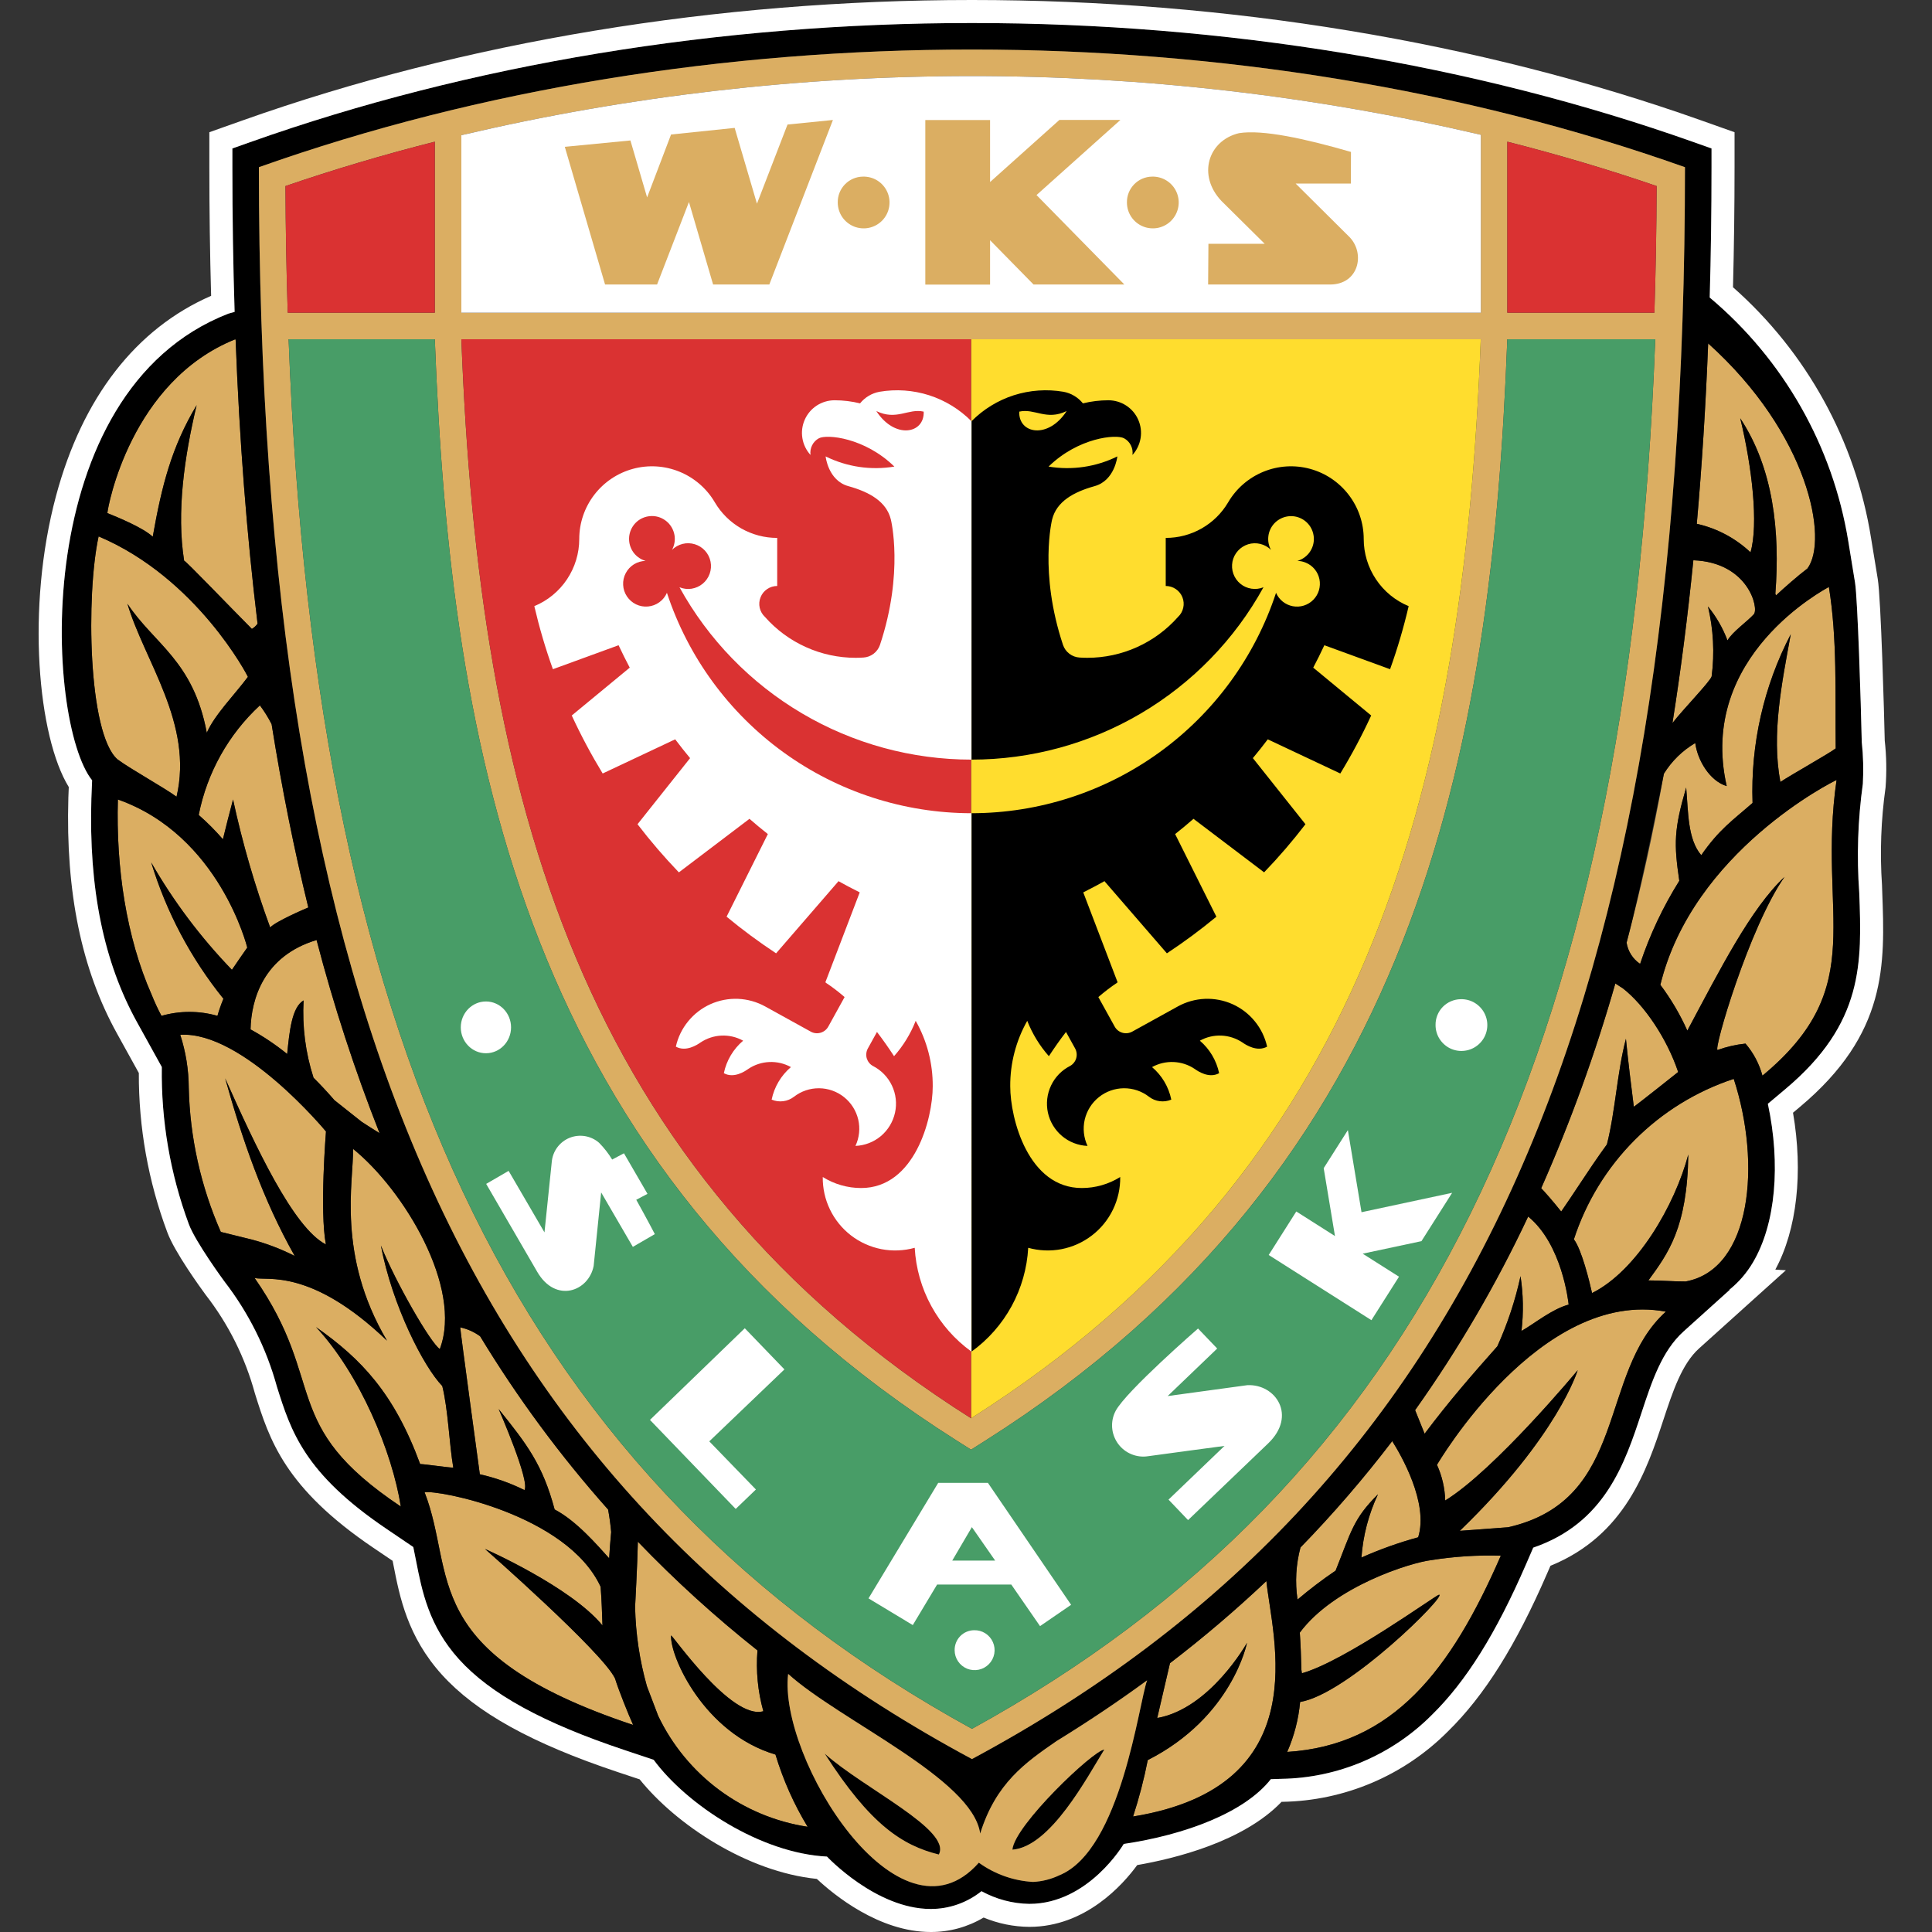 <?xml version="1.0" encoding="UTF-8"?>
<svg xmlns="http://www.w3.org/2000/svg" width="50" height="50" viewBox="0 0 50 50" fill="none">
  <rect x="0" y="0" width="50" height="50" fill="#333333" stroke="none"/>
  <g clip-path="url(#clip0_8823_1712)">
    <path d="M37.78 39.618C37.987 39.602 39.032 39.525 39.032 39.525C42.159 38.812 41.35 35.533 43.112 33.945C39.859 33.337 37.197 37.896 37.189 37.909C37.321 38.2 37.393 38.514 37.402 38.832C38.694 38.037 40.831 35.46 40.831 35.46C40.831 35.46 40.325 37.16 37.78 39.618Z" fill="#DBAE62"></path>
    <path d="M4.569 20.619C5.012 18.728 3.736 17.108 3.298 15.624C3.994 16.674 5.002 17.095 5.352 18.964C5.551 18.501 6.066 17.985 6.416 17.517C6.413 17.5 5.102 14.96 2.552 13.882C2.225 15.384 2.275 18.989 3.043 19.654C3.394 19.913 4.233 20.374 4.569 20.619Z" fill="#DBAE62"></path>
    <path d="M3.051 20.691C3 22.446 3.267 24.256 3.925 25.744C4 25.93 4.084 26.112 4.179 26.29C4.652 26.154 5.154 26.154 5.628 26.29C5.67 26.14 5.722 25.992 5.782 25.848C4.939 24.802 4.304 23.604 3.913 22.319C4.492 23.328 5.194 24.261 6.002 25.098C6.132 24.907 6.264 24.715 6.399 24.523C6.399 24.523 5.686 21.62 3.051 20.691Z" fill="#DBAE62"></path>
    <path d="M10.373 38.989C10.152 37.577 9.311 35.558 8.179 34.345C9.348 35.166 10.202 36.06 10.874 37.89C10.998 37.89 11.598 37.982 11.731 37.982C11.627 37.383 11.599 36.483 11.446 35.87C10.964 35.374 10.154 33.793 9.857 32.233C10.237 33.183 11.14 34.752 11.382 34.913C11.986 33.326 10.445 30.788 9.137 29.733C9.153 30.574 8.707 32.483 10.015 34.696C8.047 32.812 6.911 33.152 6.59 33.075C8.491 35.803 7.194 36.866 10.373 38.989Z" fill="#DBAE62"></path>
    <path d="M10.989 38.621C11.812 40.728 10.788 42.774 16.386 44.642C16.27 44.391 16.003 43.723 15.918 43.441C15.604 42.766 12.552 40.087 12.552 40.087C12.552 40.087 14.772 41.065 15.592 42.066C15.578 41.692 15.573 41.439 15.544 41.065C14.671 39.184 11.31 38.548 10.989 38.621Z" fill="#DBAE62"></path>
    <path d="M4.665 26.78C4.809 27.223 4.883 27.686 4.885 28.152C4.915 29.437 5.197 30.705 5.715 31.882L6.517 32.08C6.901 32.182 7.272 32.324 7.626 32.503C6.793 31.028 6.267 29.475 5.827 27.907C6.605 29.651 7.589 31.774 8.434 32.206C8.269 31.338 8.437 29.283 8.437 29.283C8.416 29.257 6.273 26.677 4.665 26.78Z" fill="#DBAE62"></path>
    <path d="M38.841 40.261C38.241 40.242 37.64 40.281 37.047 40.375C36.508 40.438 34.528 41.055 33.639 42.252C33.658 42.52 33.675 42.933 33.68 43.212C33.684 43.243 33.688 43.273 33.693 43.304C34.818 42.987 37.173 41.271 37.242 41.271C37.46 41.271 34.886 43.84 33.647 44.047C33.606 44.493 33.493 44.929 33.313 45.339C36.047 45.166 37.545 43.234 38.841 40.261Z" fill="#DBAE62"></path>
    <path d="M47.53 20.187C47.437 20.222 43.81 22.041 42.97 25.487C43.246 25.855 43.48 26.252 43.668 26.672C44.515 25.087 45.308 23.514 46.184 22.693C45.267 23.998 44.326 27.219 44.453 27.173C44.685 27.089 44.927 27.034 45.173 27.008C45.38 27.248 45.529 27.532 45.612 27.838C48.433 25.502 47.022 23.689 47.53 20.187Z" fill="#DBAE62"></path>
    <path d="M44.869 27.921C43.902 28.24 43.024 28.782 42.305 29.503C41.586 30.225 41.047 31.105 40.732 32.074C40.938 32.343 41.143 33.197 41.202 33.464C42.367 32.884 43.347 31.184 43.693 29.879C43.668 31.779 43.165 32.445 42.661 33.137C43.056 33.137 43.218 33.164 43.627 33.164C45.334 32.848 45.585 30.111 44.869 27.921Z" fill="#DBAE62"></path>
    <path d="M30.279 43.043C30.147 43.608 29.95 44.449 29.949 44.462C31.321 44.219 32.272 42.516 32.272 42.516C32.272 42.516 31.896 44.44 29.704 45.551C29.607 46.045 29.48 46.532 29.324 47.011C34.116 46.233 32.917 42.356 32.774 40.918C31.98 41.669 31.147 42.379 30.279 43.043Z" fill="#DBAE62"></path>
    <path d="M33.657 40.049C33.539 40.488 33.513 40.947 33.58 41.396C33.895 41.129 34.223 40.879 34.565 40.648C34.964 39.653 35.017 39.309 35.662 38.672C35.42 39.187 35.276 39.742 35.234 40.309C35.71 40.097 36.2 39.922 36.702 39.785C36.981 38.894 36.249 37.641 36.031 37.296C35.295 38.261 34.502 39.18 33.657 40.049Z" fill="#DBAE62"></path>
    <path d="M39.549 31.484C38.725 33.237 37.746 34.914 36.623 36.494L36.869 37.104C37.501 36.262 38.098 35.577 38.751 34.842C39.014 34.26 39.216 33.651 39.351 33.027C39.423 33.496 39.431 33.973 39.376 34.445C39.716 34.252 40.165 33.878 40.597 33.763C40.588 33.69 40.429 32.205 39.549 31.484Z" fill="#DBAE62"></path>
    <path d="M42.005 25.582C42.005 25.582 41.907 25.518 41.805 25.452C41.288 27.26 40.647 29.03 39.887 30.749C39.884 30.756 39.881 30.763 39.878 30.77C40.06 30.964 40.233 31.159 40.404 31.354C40.555 31.136 40.707 30.907 40.864 30.67C41.094 30.323 41.332 29.965 41.587 29.616C41.807 28.75 41.85 27.748 42.079 26.884C42.137 27.475 42.21 28.065 42.283 28.642C42.394 28.569 43.43 27.743 43.43 27.743C43.14 26.877 42.558 26.014 42.005 25.582Z" fill="#DBAE62"></path>
    <path d="M47.331 15.189C47.252 15.243 43.92 16.966 44.687 20.344C44.252 20.214 43.932 19.68 43.873 19.23C43.542 19.424 43.264 19.696 43.062 20.022C42.787 21.549 42.465 23.007 42.096 24.396C42.113 24.507 42.153 24.613 42.213 24.707C42.274 24.802 42.353 24.883 42.446 24.945C42.697 24.191 43.038 23.469 43.46 22.795C43.318 21.829 43.322 21.462 43.638 20.381C43.694 21.011 43.673 21.716 44.028 22.132C44.491 21.464 44.84 21.232 45.356 20.78C45.303 19.264 45.644 17.759 46.345 16.413C46.116 17.667 45.842 18.996 46.076 20.236C46.357 20.05 47.32 19.51 47.508 19.369C47.493 17.944 47.55 16.529 47.331 15.189Z" fill="#DBAE62"></path>
    <path d="M43.824 14.499C43.678 15.957 43.498 17.362 43.283 18.712C43.55 18.365 44.252 17.646 44.297 17.506C44.376 16.902 44.343 16.288 44.202 15.695C44.417 15.959 44.588 16.256 44.707 16.574C44.834 16.352 45.222 16.082 45.389 15.897C45.524 15.746 45.249 14.554 43.824 14.499Z" fill="#DBAE62"></path>
    <path d="M44.207 8.887C44.144 10.501 44.045 12.057 43.913 13.557L43.935 13.561C44.448 13.68 44.92 13.933 45.303 14.294C45.512 13.577 45.346 12.093 45.037 10.825C45.896 12.123 46.07 13.755 45.946 15.367C45.952 15.381 45.958 15.394 45.963 15.408C46.169 15.216 46.534 14.895 46.776 14.713C47.325 13.971 46.815 11.232 44.207 8.887Z" fill="#DBAE62"></path>
    <path d="M17.368 42.328C17.372 42.266 18.923 44.527 19.755 44.286C19.612 43.774 19.561 43.242 19.603 42.712C18.509 41.845 17.475 40.905 16.508 39.899C16.498 40.444 16.436 41.593 16.436 41.593C16.451 42.285 16.554 42.973 16.742 43.639C16.838 43.896 16.935 44.15 17.03 44.396L17.036 44.411C17.398 45.167 17.94 45.824 18.613 46.323C19.287 46.823 20.073 47.15 20.901 47.277C20.546 46.692 20.267 46.064 20.069 45.408C18.218 44.86 17.335 42.86 17.368 42.328Z" fill="#DBAE62"></path>
    <path d="M12.426 34.584C12.273 34.471 12.097 34.392 11.911 34.352C11.9 34.36 12.418 38.154 12.418 38.154C12.818 38.244 13.206 38.381 13.573 38.563C13.724 38.335 12.905 36.466 12.905 36.466C13.635 37.373 14.044 37.904 14.354 39.065C14.918 39.358 15.459 39.99 15.765 40.328C15.778 40.107 15.795 39.88 15.817 39.649C15.8 39.457 15.774 39.264 15.738 39.068C14.501 37.677 13.392 36.176 12.426 34.584Z" fill="#DBAE62"></path>
    <path d="M8.193 24.328C6.816 24.741 6.501 25.869 6.484 26.64C6.818 26.824 7.136 27.037 7.432 27.277C7.491 26.684 7.554 26.065 7.857 25.89C7.819 26.567 7.906 27.245 8.114 27.891C8.295 28.072 8.476 28.265 8.656 28.473L9.359 29.031C9.508 29.128 9.662 29.227 9.823 29.326C9.18 27.694 8.636 26.025 8.193 24.328Z" fill="#DBAE62"></path>
    <path d="M7.029 18.741C6.942 18.571 6.841 18.409 6.726 18.255C5.911 19.009 5.357 20.002 5.143 21.091C5.366 21.286 5.575 21.496 5.769 21.72C5.852 21.381 5.937 21.041 6.031 20.691C6.274 21.816 6.595 22.922 6.992 24.002C7.141 23.843 7.876 23.528 7.979 23.485C7.61 21.98 7.294 20.399 7.029 18.741Z" fill="#DBAE62"></path>
    <path d="M6.098 8.797C6.095 8.792 6.092 8.785 6.09 8.78C3.386 9.865 2.79 13.108 2.779 13.278C3.065 13.395 3.701 13.656 3.953 13.89C4.189 12.555 4.443 11.565 5.089 10.485C4.769 11.833 4.566 13.25 4.765 14.511C4.79 14.493 6.002 15.759 6.519 16.276C6.577 16.241 6.626 16.196 6.665 16.141C6.386 13.837 6.196 11.389 6.098 8.797Z" fill="#DBAE62"></path>
    <path d="M26.201 47.869C27.187 47.796 28.139 45.989 28.579 45.279C28.302 45.292 26.255 47.236 26.201 47.869Z" fill="black"></path>
    <path d="M21.344 45.384C22.52 47.221 23.35 47.76 24.297 47.995C24.636 47.358 22.356 46.288 21.344 45.384Z" fill="black"></path>
    <path d="M48.182 19.203C48.16 18.205 48.076 15.494 48.008 15.078L47.833 14.005C47.431 11.542 46.158 9.305 44.247 7.7C44.278 6.601 44.293 5.477 44.294 4.327V3.843L43.837 3.68C38.154 1.662 31.693 0.596 25.152 0.596C18.613 0.596 12.154 1.662 6.471 3.68L6.014 3.843V4.327C6.014 5.611 6.033 6.861 6.072 8.077L6.072 8.072L5.908 8.118C0.709 10.142 1.18 18.69 2.384 20.195L2.364 20.671C2.296 23.002 2.683 24.894 3.546 26.454L4.188 27.614C4.168 29 4.405 30.378 4.886 31.678C5.056 32.141 5.805 33.16 5.805 33.16C6.432 33.971 6.895 34.897 7.166 35.886C7.529 37.038 7.871 38.127 10.001 39.566L10.696 40.037C10.72 40.152 10.743 40.268 10.766 40.386C10.921 41.178 11.097 42.076 11.877 42.94C12.691 43.841 14.056 44.589 16.173 45.295L16.916 45.543C17.777 46.71 19.683 47.962 21.402 48.048C21.402 48.048 23.565 50.363 25.401 48.944C27.669 50.128 29.082 47.721 29.082 47.721C30.676 47.485 32.209 46.91 32.889 46.045L33.162 46.036C34.626 46.014 36.024 45.42 37.057 44.381C37.943 43.513 38.717 42.274 39.495 40.48L39.68 40.053C41.537 39.416 42.05 37.87 42.478 36.575C42.751 35.745 43.01 34.962 43.572 34.456L44.766 33.38L44.755 33.38C45 33.182 45.207 32.942 45.366 32.671C45.955 31.679 46.088 30.133 45.752 28.566L46.202 28.188C48.241 26.477 48.184 24.915 48.117 23.106C48.049 22.165 48.08 21.22 48.21 20.285C48.23 19.925 48.221 19.563 48.182 19.203ZM47.508 19.369C47.32 19.51 46.357 20.05 46.076 20.237C45.842 18.996 46.116 17.667 46.345 16.413C45.644 17.759 45.303 19.264 45.356 20.78C44.84 21.232 44.491 21.464 44.028 22.132C43.673 21.716 43.694 21.011 43.638 20.381C43.322 21.462 43.318 21.829 43.46 22.795C43.038 23.469 42.697 24.191 42.446 24.945C42.353 24.883 42.274 24.802 42.214 24.708C42.153 24.613 42.113 24.507 42.096 24.396C42.519 22.804 43.102 19.801 43.062 20.023C43.264 19.697 43.542 19.424 43.873 19.23C43.932 19.681 44.252 20.214 44.687 20.344C43.92 16.966 47.252 15.243 47.331 15.189C47.55 16.529 47.493 17.944 47.508 19.369ZM39.351 33.027C39.216 33.651 39.014 34.26 38.751 34.842C38.098 35.577 37.501 36.262 36.869 37.104L36.623 36.494L36.621 36.497C37.744 34.916 38.724 33.239 39.549 31.484C40.429 32.205 40.588 33.69 40.597 33.763C40.165 33.878 39.716 34.252 39.376 34.445C39.431 33.973 39.423 33.496 39.351 33.027ZM34.565 40.648C34.223 40.88 33.895 41.129 33.58 41.396C33.513 40.947 33.539 40.488 33.656 40.049L33.654 40.051C34.501 39.181 35.295 38.26 36.032 37.294L36.031 37.297C36.248 37.641 36.981 38.894 36.702 39.785C36.2 39.922 35.71 40.097 35.234 40.309C35.275 39.742 35.42 39.187 35.662 38.672C35.017 39.309 34.963 39.653 34.565 40.648ZM40.404 31.354C40.22 31.114 39.946 30.805 39.887 30.749C40.648 29.028 41.289 27.257 41.806 25.448L41.805 25.452C41.907 25.518 42.005 25.583 42.005 25.583C42.558 26.014 43.14 26.877 43.431 27.743C43.431 27.743 42.394 28.569 42.283 28.642C42.21 28.065 42.137 27.475 42.079 26.884C41.85 27.748 41.807 28.75 41.587 29.616C41.333 29.965 41.094 30.323 40.864 30.671C40.707 30.907 40.555 31.136 40.404 31.354ZM44.297 17.506C44.252 17.646 43.55 18.365 43.283 18.713L43.281 18.728C43.496 17.372 43.677 15.963 43.824 14.5C45.249 14.554 45.524 15.746 45.389 15.897C45.222 16.082 44.833 16.352 44.707 16.574C44.588 16.256 44.417 15.959 44.202 15.695C44.343 16.288 44.375 16.902 44.297 17.506ZM46.776 14.713C46.534 14.895 46.169 15.216 45.963 15.409C45.958 15.395 45.952 15.381 45.946 15.367C46.07 13.755 45.896 12.123 45.037 10.825C45.346 12.094 45.512 13.578 45.303 14.294C44.92 13.933 44.448 13.68 43.935 13.561L43.913 13.557C43.912 13.559 43.912 13.562 43.912 13.564C44.045 12.062 44.144 10.503 44.207 8.887C46.815 11.232 47.325 13.971 46.776 14.713ZM25.152 1.282C31.526 1.282 37.897 2.3 43.607 4.327C43.607 26.102 38.166 38.534 25.154 45.524C12.142 38.534 6.7 26.102 6.7 4.327C12.423 2.295 18.789 1.282 25.152 1.282ZM15.817 39.649C15.795 39.88 15.778 40.107 15.765 40.328C15.459 39.99 14.918 39.358 14.354 39.065C14.044 37.904 13.635 37.373 12.905 36.466C12.905 36.466 13.724 38.335 13.573 38.563C13.206 38.381 12.818 38.244 12.418 38.154C12.418 38.154 11.9 34.36 11.911 34.353C12.097 34.392 12.273 34.471 12.426 34.584C13.392 36.176 14.501 37.677 15.739 39.069L15.738 39.068C15.774 39.264 15.8 39.457 15.817 39.649ZM7.432 27.277C7.136 27.037 6.818 26.824 6.484 26.641C6.501 25.869 6.816 24.741 8.193 24.328L8.192 24.324C8.635 26.024 9.18 27.695 9.824 29.329L9.823 29.326C9.662 29.227 9.508 29.129 9.359 29.031L8.656 28.474C8.476 28.265 8.295 28.072 8.114 27.891C7.906 27.246 7.819 26.568 7.857 25.891C7.554 26.065 7.491 26.684 7.432 27.277ZM7.029 18.741C7.294 20.4 7.61 21.981 7.979 23.485C7.876 23.529 7.141 23.843 6.992 24.002C6.595 22.922 6.274 21.816 6.031 20.691C5.937 21.041 5.852 21.381 5.769 21.72C5.575 21.496 5.365 21.286 5.143 21.091C5.357 20.002 5.911 19.009 6.726 18.255C6.841 18.409 6.942 18.571 7.029 18.741ZM6.09 8.78C6.092 8.785 6.095 8.792 6.098 8.798C6.197 11.392 6.386 13.84 6.666 16.141C6.626 16.196 6.577 16.241 6.519 16.276C6.002 15.759 4.79 14.493 4.765 14.511C4.566 13.25 4.769 11.833 5.089 10.485C4.443 11.565 4.189 12.555 3.953 13.89C3.701 13.656 3.065 13.395 2.779 13.279C2.79 13.108 3.386 9.865 6.09 8.78ZM2.552 13.882C5.102 14.96 6.413 17.5 6.416 17.517C6.066 17.985 5.551 18.502 5.352 18.964C5.002 17.095 3.994 16.674 3.297 15.624C3.736 17.108 5.012 18.728 4.569 20.619C4.233 20.374 3.394 19.913 3.043 19.654C2.275 18.989 2.225 15.385 2.552 13.882ZM4.179 26.29C4.084 26.113 4 25.93 3.925 25.744C3.267 24.256 3 22.446 3.051 20.691C5.686 21.62 6.399 24.523 6.399 24.523C6.264 24.715 6.131 24.907 6.002 25.099C5.194 24.262 4.492 23.328 3.913 22.319C4.304 23.604 4.939 24.802 5.782 25.848C5.722 25.992 5.67 26.14 5.627 26.29C5.154 26.154 4.652 26.154 4.179 26.29ZM5.715 31.882C5.197 30.705 4.915 29.438 4.885 28.152C4.883 27.686 4.809 27.224 4.665 26.781C6.273 26.677 8.416 29.257 8.436 29.283C8.436 29.283 8.269 31.338 8.434 32.206C7.589 31.774 6.605 29.651 5.827 27.907C6.267 29.475 6.793 31.028 7.626 32.503C7.272 32.324 6.901 32.182 6.517 32.08L5.715 31.882ZM8.179 34.345C9.311 35.558 10.152 37.577 10.373 38.989C7.194 36.866 8.491 35.803 6.59 33.075C6.911 33.152 8.047 32.812 10.015 34.696C8.707 32.483 9.153 30.574 9.137 29.733C10.445 30.788 11.986 33.326 11.382 34.913C11.14 34.752 10.237 33.183 9.857 32.233C10.154 33.793 10.964 35.374 11.446 35.87C11.599 36.483 11.627 37.383 11.731 37.982C11.598 37.982 10.998 37.89 10.874 37.89C10.202 36.06 9.348 35.166 8.179 34.345ZM10.989 38.621C11.31 38.548 14.671 39.184 15.544 41.065C15.573 41.439 15.578 41.692 15.592 42.066C14.772 41.065 12.552 40.087 12.552 40.087C12.552 40.087 15.604 42.766 15.918 43.442C16.003 43.723 16.27 44.391 16.386 44.642C10.788 42.774 11.812 40.728 10.989 38.621ZM17.036 44.411L17.03 44.396C16.935 44.15 16.838 43.896 16.742 43.639C16.554 42.973 16.451 42.285 16.436 41.593C16.436 41.593 16.498 40.444 16.508 39.899C17.476 40.906 18.511 41.847 19.605 42.714L19.603 42.712C19.561 43.242 19.612 43.775 19.755 44.286C18.922 44.528 17.371 42.266 17.368 42.328C17.334 42.86 18.218 44.86 20.069 45.408C20.267 46.064 20.546 46.692 20.901 47.277C20.072 47.151 19.287 46.823 18.613 46.324C17.94 45.824 17.398 45.167 17.036 44.411ZM27.418 48.531C27.203 48.634 26.97 48.693 26.733 48.704C26.228 48.675 25.742 48.502 25.332 48.206C23.26 50.559 20.139 45.483 20.397 43.321C21.732 44.527 25.174 46.035 25.367 47.453C25.773 46.147 26.535 45.617 27.349 45.055L27.348 45.056C28.159 44.557 28.939 44.035 29.687 43.487C29.473 44.07 29.015 47.878 27.418 48.531ZM29.324 47.011C29.48 46.532 29.607 46.045 29.704 45.551C31.896 44.44 32.272 42.516 32.272 42.516C32.272 42.516 31.321 44.219 29.949 44.462C29.95 44.449 30.147 43.608 30.279 43.043C31.147 42.379 31.98 41.669 32.774 40.918C32.917 42.356 34.116 46.233 29.324 47.011ZM33.313 45.34C33.493 44.929 33.606 44.493 33.647 44.047C34.886 43.84 37.461 41.271 37.242 41.271C37.173 41.271 34.818 42.987 33.693 43.304C33.688 43.273 33.684 43.243 33.68 43.212C33.675 42.933 33.658 42.52 33.639 42.252C34.528 41.055 36.508 40.438 37.047 40.375C37.64 40.281 38.241 40.243 38.841 40.261C37.545 43.234 36.047 45.166 33.313 45.34ZM39.032 39.525C39.032 39.525 37.986 39.603 37.78 39.618C40.325 37.16 40.831 35.46 40.831 35.46C40.831 35.46 38.694 38.038 37.402 38.833C37.393 38.514 37.321 38.2 37.189 37.91C37.197 37.896 39.858 33.337 43.112 33.946C41.35 35.533 42.159 38.812 39.032 39.525ZM43.627 33.164C43.218 33.164 43.056 33.137 42.661 33.137C43.165 32.445 43.668 31.779 43.693 29.879C43.347 31.185 42.367 32.884 41.202 33.464C41.143 33.197 40.938 32.343 40.732 32.074C41.047 31.105 41.586 30.225 42.305 29.504C43.024 28.782 43.902 28.24 44.869 27.922C45.585 30.111 45.334 32.848 43.627 33.164ZM45.612 27.838C45.529 27.532 45.38 27.248 45.173 27.008C44.927 27.034 44.685 27.089 44.453 27.173C44.326 27.219 45.267 23.998 46.184 22.693C45.308 23.514 44.515 25.087 43.668 26.672C43.48 26.252 43.246 25.855 42.97 25.487C43.81 22.041 47.437 20.223 47.53 20.187C47.022 23.689 48.433 25.502 45.612 27.838Z" fill="black"></path>
    <path d="M29.687 43.487C28.939 44.035 28.159 44.557 27.348 45.056L27.349 45.055C26.535 45.617 25.773 46.147 25.367 47.453C25.174 46.035 21.732 44.527 20.397 43.321C20.139 45.483 23.26 50.559 25.332 48.206C25.742 48.502 26.228 48.675 26.733 48.704C26.97 48.693 27.203 48.634 27.418 48.531C29.015 47.878 29.473 44.07 29.687 43.487ZM24.297 47.995C23.35 47.76 22.52 47.221 21.344 45.384C22.356 46.288 24.636 47.358 24.297 47.995ZM26.201 47.869C26.255 47.236 28.302 45.292 28.579 45.279C28.139 45.989 27.187 47.796 26.201 47.869Z" fill="#DBAE62"></path>
    <path d="M25.154 45.524C38.166 38.534 43.607 26.102 43.607 4.327C37.896 2.299 31.526 1.282 25.152 1.282C18.789 1.282 12.423 2.295 6.7 4.327C6.7 26.102 12.142 38.534 25.154 45.524ZM39.009 3.667C40.337 4.004 41.632 4.389 42.874 4.815C42.87 5.922 42.85 7.021 42.816 8.093H39.009V3.667ZM11.94 3.499C20.616 1.462 29.646 1.459 38.325 3.489V8.093H11.94V3.499ZM25.131 8.78H38.322C37.87 20.644 35.261 30.293 25.131 36.705C15.001 30.293 12.392 20.644 11.94 8.78L25.131 8.78ZM7.388 4.815C8.63 4.389 9.925 4.004 11.253 3.667V8.093H7.446C7.412 7.021 7.392 5.922 7.388 4.815ZM11.253 8.78V8.793L11.254 8.806C11.658 19.412 13.574 30.203 24.764 37.285L25.131 37.517L25.498 37.285C36.687 30.203 38.604 19.412 39.008 8.806L39.009 8.793V8.78H42.838C42.125 27.484 36.714 38.386 25.154 44.742C13.594 38.386 8.183 27.484 7.469 8.78H11.253Z" fill="#DBAE62"></path>
    <path fill-rule="evenodd" clip-rule="evenodd" d="M11.253 3.667C9.925 4.004 8.63 4.389 7.388 4.815C7.392 5.922 7.412 7.021 7.446 8.093H11.253V3.667Z" fill="#DA3232"></path>
    <path fill-rule="evenodd" clip-rule="evenodd" d="M39.009 3.667V8.093H42.816C42.85 7.021 42.87 5.922 42.874 4.815C41.632 4.389 40.337 4.004 39.009 3.667Z" fill="#DA3232"></path>
    <path fill-rule="evenodd" clip-rule="evenodd" d="M38.322 8.78H25.131V36.705C35.261 30.293 37.87 20.644 38.322 8.78Z" fill="#FFDD2E"></path>
    <path fill-rule="evenodd" clip-rule="evenodd" d="M25.131 36.705V8.78H11.94C12.392 20.644 15.001 30.293 25.131 36.705Z" fill="#DA3232"></path>
    <path fill-rule="evenodd" clip-rule="evenodd" d="M39.009 8.78V8.793L39.008 8.806C38.604 19.412 36.687 30.203 25.498 37.285L25.131 37.517L24.764 37.285C13.575 30.203 11.658 19.412 11.254 8.806L11.253 8.793V8.78H7.469C8.183 27.484 13.594 38.386 25.154 44.742C36.714 38.386 42.125 27.484 42.838 8.78H39.009Z" fill="#489D67"></path>
    <path fill-rule="evenodd" clip-rule="evenodd" d="M38.325 3.489C29.646 1.459 20.616 1.462 11.94 3.499V8.093H38.325V3.489Z" fill="white"></path>
    <path fill-rule="evenodd" clip-rule="evenodd" d="M31.266 7.363H34.428C35.156 7.36 35.336 6.578 34.936 6.146L33.531 4.75H34.961L34.963 3.932C33.767 3.585 32.67 3.349 32.066 3.446C31.266 3.636 30.98 4.539 31.614 5.204L32.73 6.309L31.274 6.31L31.266 7.363Z" fill="#DBAE62"></path>
    <path fill-rule="evenodd" clip-rule="evenodd" d="M20.381 3.223L19.59 5.271L19.013 3.31L17.367 3.481L16.747 5.109L16.315 3.635L14.625 3.799L14.618 3.799L14.617 3.8L15.659 7.363H17.005L17.83 5.228L18.455 7.363H19.91L21.556 3.105L20.381 3.223Z" fill="#DBAE62"></path>
    <path fill-rule="evenodd" clip-rule="evenodd" d="M29.098 7.363L26.825 5.048L28.996 3.104H27.417L25.623 4.711V3.107H23.947V7.365H25.623V6.217L26.748 7.363H29.098Z" fill="#DBAE62"></path>
    <path fill-rule="evenodd" clip-rule="evenodd" d="M29.815 4.571C29.948 4.567 30.079 4.603 30.192 4.674C30.305 4.745 30.394 4.848 30.448 4.97C30.502 5.092 30.518 5.228 30.494 5.359C30.47 5.49 30.408 5.611 30.315 5.707C30.223 5.803 30.103 5.868 29.973 5.896C29.842 5.923 29.706 5.911 29.583 5.861C29.459 5.811 29.354 5.725 29.279 5.615C29.204 5.504 29.165 5.374 29.165 5.24C29.162 5.065 29.229 4.897 29.351 4.771C29.473 4.645 29.64 4.573 29.815 4.571Z" fill="#DBAE62"></path>
    <path fill-rule="evenodd" clip-rule="evenodd" d="M22.331 4.571C22.464 4.567 22.596 4.603 22.709 4.674C22.821 4.745 22.91 4.848 22.964 4.97C23.018 5.092 23.034 5.228 23.01 5.359C22.987 5.49 22.925 5.611 22.832 5.707C22.739 5.803 22.619 5.868 22.489 5.896C22.359 5.923 22.223 5.911 22.099 5.861C21.976 5.811 21.87 5.725 21.795 5.615C21.721 5.504 21.681 5.374 21.681 5.24C21.678 5.065 21.745 4.897 21.867 4.771C21.989 4.645 22.156 4.573 22.331 4.571Z" fill="#DBAE62"></path>
    <path fill-rule="evenodd" clip-rule="evenodd" d="M25.208 42.19C25.311 42.187 25.412 42.214 25.499 42.269C25.586 42.324 25.655 42.404 25.696 42.498C25.738 42.592 25.75 42.697 25.732 42.798C25.714 42.899 25.666 42.992 25.594 43.066C25.523 43.14 25.43 43.191 25.33 43.212C25.229 43.233 25.124 43.224 25.029 43.186C24.934 43.147 24.852 43.081 24.794 42.995C24.737 42.91 24.706 42.81 24.706 42.707C24.704 42.572 24.756 42.441 24.85 42.344C24.944 42.247 25.073 42.192 25.208 42.19Z" fill="white"></path>
    <path fill-rule="evenodd" clip-rule="evenodd" d="M30.241 38.81L30.747 39.34L32.82 37.355C33.568 36.638 33.017 35.815 32.283 35.848L30.219 36.13L31.501 34.9L31.005 34.382C31.005 34.382 29.144 36.001 28.872 36.515C28.802 36.648 28.771 36.797 28.782 36.947C28.793 37.096 28.846 37.239 28.933 37.361C29.021 37.482 29.14 37.577 29.279 37.634C29.417 37.692 29.569 37.71 29.717 37.686C30.167 37.623 31.69 37.42 31.69 37.42L30.241 38.81Z" fill="white"></path>
    <path fill-rule="evenodd" clip-rule="evenodd" d="M18.356 37.302L20.301 35.44L19.275 34.375L16.821 36.747L19.04 39.051L19.563 38.548L18.356 37.302Z" fill="white"></path>
    <path fill-rule="evenodd" clip-rule="evenodd" d="M15.364 32.761L15.558 30.86L16.378 32.269L16.947 31.939C16.947 31.939 16.735 31.531 16.466 31.05L16.757 30.897L16.148 29.847L15.843 30.009C15.747 29.852 15.634 29.707 15.505 29.576C15.402 29.485 15.275 29.426 15.14 29.403C15.004 29.381 14.865 29.396 14.738 29.448C14.61 29.5 14.5 29.587 14.419 29.698C14.338 29.809 14.29 29.94 14.279 30.077C14.238 30.492 14.091 31.894 14.091 31.894L13.163 30.302L12.582 30.639L13.904 32.916C14.382 33.737 15.236 33.423 15.364 32.761Z" fill="white"></path>
    <path fill-rule="evenodd" clip-rule="evenodd" d="M37.581 30.87L35.236 31.372L34.883 29.247L34.257 30.232L34.549 31.989L33.548 31.353L32.834 32.479L35.492 34.166L36.206 33.041L35.266 32.445L36.787 32.121L37.581 30.87Z" fill="white"></path>
    <path fill-rule="evenodd" clip-rule="evenodd" d="M25.567 38.376H24.281L22.477 41.366L23.623 42.057L24.252 41.008H26.172L26.916 42.084L27.72 41.532L25.567 38.376ZM24.644 40.388L25.152 39.522L25.755 40.388H24.644Z" fill="white"></path>
    <path fill-rule="evenodd" clip-rule="evenodd" d="M37.802 25.859C37.935 25.855 38.067 25.891 38.179 25.962C38.292 26.034 38.381 26.137 38.435 26.259C38.489 26.381 38.505 26.516 38.481 26.647C38.458 26.779 38.395 26.9 38.302 26.995C38.209 27.091 38.09 27.157 37.96 27.184C37.829 27.212 37.694 27.2 37.57 27.15C37.446 27.1 37.341 27.014 37.266 26.903C37.191 26.793 37.152 26.662 37.152 26.529C37.149 26.354 37.216 26.185 37.338 26.059C37.46 25.934 37.627 25.862 37.802 25.859Z" fill="white"></path>
    <path d="M12.576 27.258C12.935 27.258 13.226 26.958 13.226 26.588C13.226 26.218 12.935 25.918 12.576 25.918C12.217 25.918 11.925 26.218 11.925 26.588C11.925 26.958 12.217 27.258 12.576 27.258Z" fill="white"></path>
    <path d="M34.275 16.699L35.975 17.319C36.167 16.785 36.327 16.24 36.456 15.687C36.112 15.545 35.818 15.304 35.611 14.994C35.404 14.685 35.293 14.321 35.293 13.949C35.293 13.535 35.156 13.134 34.904 12.806C34.653 12.477 34.3 12.241 33.901 12.133C33.502 12.025 33.078 12.052 32.696 12.209C32.313 12.366 31.993 12.644 31.784 13.001C31.619 13.282 31.383 13.514 31.099 13.676C30.816 13.837 30.495 13.922 30.169 13.921V15.165C30.262 15.165 30.353 15.193 30.43 15.245C30.507 15.297 30.567 15.371 30.601 15.458C30.635 15.544 30.643 15.639 30.622 15.729C30.602 15.82 30.555 15.903 30.487 15.966C30.193 16.299 29.831 16.565 29.427 16.747C29.022 16.93 28.583 17.024 28.139 17.024C28.071 17.024 28.004 17.021 27.937 17.017C27.842 17.011 27.751 16.977 27.675 16.919C27.599 16.861 27.542 16.782 27.511 16.692C26.885 14.811 27.229 13.443 27.229 13.443C27.344 12.981 27.779 12.734 28.329 12.581C28.853 12.435 28.917 11.812 28.917 11.812C28.366 12.084 27.743 12.176 27.137 12.075C27.906 11.324 28.886 11.232 29.091 11.343C29.167 11.384 29.229 11.447 29.267 11.525C29.306 11.602 29.32 11.689 29.308 11.774C29.418 11.654 29.491 11.503 29.518 11.341C29.545 11.18 29.524 11.014 29.458 10.864C29.392 10.713 29.284 10.586 29.146 10.496C29.009 10.407 28.849 10.359 28.685 10.359C28.462 10.359 28.241 10.386 28.026 10.439C27.899 10.282 27.72 10.175 27.522 10.139C27.093 10.066 26.653 10.097 26.238 10.229C25.824 10.362 25.448 10.593 25.142 10.902L25.142 19.659C26.686 19.659 28.201 19.245 29.53 18.461C30.859 17.676 31.954 16.55 32.699 15.198C32.6 15.239 32.492 15.251 32.387 15.235C32.281 15.219 32.182 15.175 32.1 15.107C32.017 15.039 31.955 14.95 31.919 14.849C31.883 14.748 31.876 14.64 31.896 14.535C31.917 14.43 31.966 14.333 32.038 14.254C32.109 14.175 32.201 14.117 32.303 14.085C32.405 14.054 32.514 14.051 32.618 14.077C32.721 14.102 32.816 14.155 32.892 14.23C32.834 14.123 32.81 14 32.825 13.878C32.839 13.757 32.891 13.643 32.973 13.552C33.055 13.462 33.163 13.399 33.282 13.372C33.402 13.345 33.527 13.356 33.639 13.403C33.752 13.45 33.848 13.531 33.913 13.635C33.977 13.739 34.008 13.86 34.002 13.982C33.995 14.104 33.95 14.221 33.874 14.317C33.797 14.412 33.694 14.482 33.576 14.516C33.651 14.517 33.725 14.533 33.794 14.562C33.884 14.599 33.962 14.657 34.024 14.732C34.086 14.807 34.128 14.896 34.147 14.991C34.166 15.086 34.161 15.184 34.134 15.277C34.106 15.37 34.056 15.454 33.988 15.523C33.92 15.592 33.836 15.643 33.744 15.672C33.651 15.701 33.553 15.707 33.458 15.689C33.363 15.671 33.273 15.63 33.198 15.57C33.122 15.509 33.062 15.431 33.024 15.342C32.478 17.001 31.422 18.446 30.007 19.47C28.591 20.494 26.889 21.045 25.143 21.046L25.144 34.979C25.573 34.669 25.927 34.267 26.181 33.802C26.434 33.337 26.581 32.822 26.61 32.293C26.891 32.371 27.186 32.383 27.473 32.328C27.759 32.272 28.028 32.151 28.259 31.973C28.491 31.795 28.677 31.566 28.804 31.303C28.931 31.041 28.995 30.752 28.991 30.461C28.693 30.647 28.349 30.746 27.997 30.746C26.611 30.746 26.145 28.954 26.145 28.114C26.141 27.52 26.293 26.936 26.585 26.419C26.717 26.754 26.906 27.064 27.145 27.334C27.288 27.115 27.434 26.907 27.588 26.707C27.718 26.943 27.821 27.13 27.824 27.134C27.845 27.172 27.858 27.215 27.863 27.258C27.868 27.302 27.864 27.346 27.852 27.388C27.84 27.43 27.82 27.469 27.792 27.503C27.765 27.538 27.731 27.566 27.693 27.587C27.477 27.697 27.304 27.875 27.201 28.094C27.097 28.313 27.069 28.56 27.12 28.796C27.172 29.033 27.301 29.245 27.486 29.401C27.671 29.556 27.903 29.646 28.145 29.656C28.045 29.443 28.02 29.203 28.073 28.974C28.127 28.745 28.255 28.541 28.439 28.394C28.622 28.247 28.85 28.166 29.085 28.164C29.32 28.162 29.549 28.239 29.735 28.383C29.816 28.446 29.912 28.486 30.014 28.499C30.116 28.512 30.219 28.498 30.313 28.458C30.246 28.129 30.07 27.833 29.815 27.616C29.985 27.522 30.178 27.477 30.372 27.485C30.566 27.493 30.755 27.554 30.916 27.662C31.007 27.727 31.291 27.917 31.551 27.774C31.482 27.446 31.307 27.15 31.052 26.933C31.222 26.838 31.415 26.793 31.609 26.801C31.804 26.809 31.992 26.871 32.154 26.979C32.244 27.043 32.535 27.23 32.793 27.087C32.739 26.847 32.631 26.622 32.475 26.432C32.32 26.241 32.122 26.089 31.898 25.988C31.673 25.887 31.428 25.84 31.182 25.85C30.936 25.861 30.696 25.928 30.481 26.047C30.477 26.049 29.301 26.699 29.301 26.699C29.224 26.741 29.133 26.752 29.047 26.727C28.962 26.703 28.891 26.646 28.848 26.568L28.425 25.804C28.58 25.67 28.742 25.546 28.912 25.432L28.906 25.432C28.912 25.429 28.918 25.426 28.924 25.423H28.924L28.035 23.096L28.036 23.094C28.229 22.998 28.42 22.896 28.608 22.791L28.585 22.807L30.199 24.672C30.643 24.379 31.07 24.063 31.48 23.724L30.413 21.587L30.397 21.598C30.567 21.464 30.733 21.326 30.896 21.184L30.889 21.192L32.715 22.576C33.094 22.182 33.452 21.766 33.785 21.331L32.425 19.621L32.415 19.631C32.552 19.467 32.685 19.3 32.813 19.13L32.81 19.134L34.687 20.018C34.982 19.533 35.249 19.032 35.486 18.517L33.987 17.279L33.98 17.291C34.082 17.096 34.181 16.901 34.273 16.701L34.275 16.699ZM26.378 10.653C26.78 10.562 27.078 10.893 27.605 10.638C27.129 11.373 26.355 11.23 26.378 10.653Z" fill="black"></path>
    <path d="M17.26 15.342C17.218 15.44 17.15 15.524 17.064 15.586C16.977 15.649 16.876 15.687 16.77 15.696C16.665 15.706 16.558 15.687 16.462 15.641C16.366 15.595 16.285 15.524 16.226 15.436C16.166 15.347 16.132 15.245 16.127 15.139C16.121 15.033 16.144 14.927 16.194 14.833C16.243 14.739 16.317 14.659 16.407 14.604C16.498 14.548 16.602 14.518 16.708 14.516C16.59 14.482 16.486 14.412 16.409 14.317C16.333 14.221 16.288 14.104 16.281 13.981C16.274 13.859 16.305 13.737 16.37 13.633C16.435 13.529 16.53 13.448 16.643 13.401C16.757 13.354 16.882 13.343 17.001 13.369C17.121 13.396 17.229 13.46 17.311 13.55C17.393 13.642 17.445 13.756 17.46 13.878C17.474 13.999 17.45 14.123 17.392 14.23C17.468 14.155 17.563 14.102 17.666 14.076C17.77 14.05 17.879 14.053 17.981 14.085C18.084 14.116 18.175 14.174 18.247 14.253C18.319 14.333 18.368 14.43 18.389 14.535C18.41 14.64 18.402 14.748 18.366 14.849C18.33 14.95 18.267 15.039 18.185 15.107C18.103 15.175 18.003 15.219 17.898 15.236C17.792 15.252 17.684 15.239 17.585 15.198C18.33 16.55 19.424 17.676 20.754 18.461C22.083 19.246 23.598 19.659 25.141 19.659L25.142 10.902C24.836 10.593 24.459 10.362 24.045 10.229C23.631 10.097 23.191 10.066 22.762 10.139C22.564 10.175 22.385 10.282 22.258 10.439C22.043 10.386 21.821 10.359 21.599 10.359C21.435 10.359 21.275 10.407 21.137 10.496C21 10.586 20.892 10.713 20.826 10.864C20.76 11.014 20.739 11.18 20.766 11.341C20.792 11.503 20.866 11.654 20.976 11.774C20.964 11.689 20.978 11.602 21.017 11.525C21.055 11.447 21.117 11.384 21.192 11.343C21.398 11.232 22.377 11.324 23.146 12.075C22.54 12.176 21.918 12.084 21.367 11.812C21.367 11.812 21.43 12.435 21.954 12.581C22.505 12.734 22.94 12.981 23.055 13.443C23.055 13.443 23.399 14.811 22.773 16.692C22.742 16.782 22.685 16.861 22.609 16.919C22.533 16.977 22.442 17.011 22.347 17.017C22.28 17.021 22.213 17.024 22.145 17.024C21.701 17.024 21.262 16.93 20.857 16.747C20.452 16.565 20.091 16.299 19.797 15.966C19.729 15.903 19.682 15.82 19.661 15.73C19.641 15.639 19.648 15.544 19.683 15.458C19.717 15.371 19.776 15.297 19.854 15.245C19.93 15.193 20.021 15.165 20.114 15.165V13.921C19.788 13.922 19.468 13.837 19.184 13.676C18.901 13.514 18.665 13.282 18.5 13.001C18.291 12.644 17.971 12.366 17.588 12.209C17.205 12.052 16.782 12.025 16.383 12.133C15.984 12.241 15.631 12.477 15.379 12.806C15.128 13.134 14.991 13.535 14.991 13.949C14.991 14.321 14.88 14.685 14.673 14.994C14.466 15.304 14.172 15.545 13.828 15.687C13.957 16.24 14.117 16.785 14.309 17.319L16.008 16.699L16.01 16.701C16.103 16.901 16.202 17.096 16.304 17.291L16.297 17.279L14.797 18.517C15.035 19.032 15.302 19.533 15.597 20.018L17.473 19.134L17.471 19.13C17.599 19.3 17.732 19.467 17.868 19.631L17.859 19.621L16.499 21.331C16.832 21.766 17.19 22.182 17.569 22.577L19.395 21.192L19.388 21.184C19.551 21.326 19.717 21.464 19.887 21.598L19.871 21.587L18.804 23.724C19.214 24.063 19.641 24.379 20.085 24.672L21.699 22.807L21.675 22.791C21.864 22.896 22.054 22.998 22.248 23.094L22.249 23.096L21.36 25.423H21.36C21.366 25.426 21.372 25.429 21.378 25.432L21.371 25.432C21.541 25.545 21.704 25.67 21.858 25.804L21.436 26.568C21.393 26.646 21.321 26.703 21.236 26.727C21.151 26.752 21.06 26.742 20.983 26.699C20.983 26.699 19.806 26.049 19.803 26.047C19.587 25.928 19.347 25.861 19.102 25.85C18.856 25.84 18.611 25.887 18.386 25.988C18.162 26.089 17.964 26.241 17.809 26.432C17.653 26.622 17.544 26.847 17.491 27.087C17.749 27.23 18.04 27.043 18.13 26.979C18.292 26.871 18.48 26.809 18.674 26.801C18.869 26.793 19.062 26.838 19.232 26.933C18.977 27.15 18.801 27.446 18.733 27.774C18.992 27.917 19.277 27.727 19.368 27.662C19.529 27.554 19.718 27.493 19.912 27.485C20.106 27.477 20.299 27.522 20.469 27.616C20.214 27.833 20.038 28.129 19.97 28.458C20.065 28.498 20.168 28.512 20.27 28.499C20.372 28.486 20.468 28.446 20.549 28.383C20.735 28.239 20.964 28.162 21.199 28.164C21.434 28.166 21.662 28.247 21.845 28.394C22.029 28.541 22.157 28.745 22.211 28.974C22.264 29.203 22.239 29.443 22.139 29.656C22.381 29.646 22.613 29.556 22.798 29.401C22.983 29.245 23.111 29.032 23.163 28.796C23.215 28.56 23.187 28.313 23.083 28.094C22.98 27.875 22.806 27.697 22.591 27.587C22.552 27.566 22.519 27.538 22.491 27.503C22.464 27.469 22.444 27.43 22.431 27.388C22.419 27.346 22.416 27.302 22.421 27.258C22.425 27.215 22.439 27.172 22.46 27.134C22.462 27.13 22.566 26.943 22.696 26.707C22.849 26.907 22.996 27.115 23.138 27.334C23.377 27.064 23.567 26.754 23.698 26.419C23.991 26.936 24.143 27.52 24.139 28.114C24.139 28.954 23.672 30.746 22.286 30.746C21.935 30.746 21.591 30.647 21.293 30.461C21.289 30.752 21.353 31.041 21.48 31.303C21.607 31.566 21.793 31.795 22.024 31.973C22.255 32.151 22.525 32.272 22.811 32.328C23.097 32.383 23.392 32.371 23.673 32.293C23.702 32.822 23.849 33.337 24.103 33.802C24.357 34.267 24.711 34.669 25.14 34.979L25.141 21.046C23.394 21.045 21.692 20.494 20.277 19.47C18.862 18.445 17.806 17.001 17.26 15.342ZM22.679 10.638C23.206 10.893 23.504 10.562 23.905 10.653C23.929 11.23 23.155 11.373 22.679 10.638Z" fill="white"></path>
    <path d="M25.152 0.596C31.693 0.596 38.154 1.662 43.837 3.68L44.294 3.842V4.327C44.294 5.478 44.278 6.603 44.247 7.7C46.158 9.305 47.431 11.542 47.833 14.005L48.008 15.078C48.076 15.494 48.16 18.205 48.182 19.203C48.221 19.563 48.23 19.925 48.21 20.285C48.08 21.22 48.049 22.165 48.117 23.106C48.184 24.915 48.241 26.477 46.202 28.188L45.752 28.566C46.088 30.133 45.955 31.678 45.366 32.671C45.207 32.942 45 33.182 44.755 33.379L44.766 33.38L43.572 34.456C43.01 34.962 42.751 35.745 42.478 36.575C42.05 37.87 41.538 39.416 39.68 40.053L39.495 40.48C38.717 42.274 37.943 43.513 37.057 44.381C36.024 45.42 34.626 46.014 33.162 46.036L32.889 46.045C32.209 46.91 30.676 47.485 29.082 47.721C29.082 47.721 28.172 49.272 26.639 49.272C26.206 49.265 25.781 49.153 25.401 48.944C25.028 49.242 24.565 49.405 24.087 49.404C22.67 49.404 21.402 48.048 21.402 48.048C19.683 47.962 17.777 46.71 16.916 45.543L16.173 45.295C14.056 44.589 12.691 43.841 11.877 42.94C11.097 42.076 10.921 41.178 10.766 40.385C10.743 40.268 10.72 40.152 10.696 40.037L10.001 39.566C7.872 38.127 7.529 37.038 7.166 35.886C6.895 34.897 6.432 33.971 5.805 33.16C5.805 33.16 5.056 32.141 4.886 31.678C4.405 30.378 4.168 29 4.188 27.614L3.546 26.454C2.683 24.894 2.296 23.002 2.365 20.671L2.384 20.195C1.18 18.69 0.709 10.142 5.908 8.118L6.072 8.072C6.034 6.856 6.014 5.608 6.014 4.327V3.842L6.471 3.68C12.154 1.662 18.613 0.596 25.152 0.596ZM25.152 0C18.546 0 12.018 1.078 6.271 3.119L5.814 3.281L5.418 3.422V4.327C5.418 5.444 5.433 6.562 5.464 7.656C3.519 8.503 2.135 10.286 1.451 12.83C0.671 15.733 0.981 19.07 1.78 20.369L1.769 20.647C1.698 23.095 2.109 25.086 3.025 26.742L3.593 27.769C3.587 29.177 3.837 30.574 4.33 31.892C4.516 32.4 5.191 33.331 5.325 33.513C5.914 34.271 6.346 35.139 6.598 36.065C6.975 37.264 7.366 38.504 9.667 40.06L10.161 40.394C10.168 40.429 10.175 40.464 10.182 40.5C10.343 41.325 10.544 42.353 11.435 43.339C12.321 44.319 13.766 45.12 15.984 45.86L16.555 46.05C17.491 47.215 19.33 48.443 21.14 48.626C21.571 49.029 22.746 50 24.087 50C24.569 50.002 25.042 49.873 25.456 49.626C25.831 49.782 26.233 49.864 26.639 49.867C28.096 49.867 29.063 48.772 29.431 48.268C30.395 48.101 32.175 47.666 33.167 46.631L33.182 46.631C34.796 46.606 36.336 45.952 37.474 44.807C38.417 43.883 39.233 42.583 40.041 40.717L40.126 40.522C42.06 39.737 42.626 38.026 43.043 36.762C43.291 36.009 43.526 35.299 43.971 34.898L45.164 33.823L46.218 32.874L45.945 32.857C46.504 31.828 46.67 30.343 46.403 28.797L46.584 28.645C48.847 26.747 48.782 24.968 48.712 23.084L48.706 22.905C48.649 22.063 48.68 21.217 48.798 20.381C48.829 19.977 48.822 19.57 48.777 19.168C48.763 18.526 48.68 15.493 48.596 14.982L48.423 13.925C48.022 11.412 46.758 9.117 44.85 7.434C44.876 6.405 44.89 5.362 44.89 4.327V3.422L44.493 3.281L44.036 3.119C38.29 1.078 31.76 0 25.152 0Z" fill="white"></path>
  </g>
  <defs>
    <clipPath id="clip0_8823_1712">
      <rect width="50" height="50" fill="white"></rect>
    </clipPath>
  </defs>
</svg>